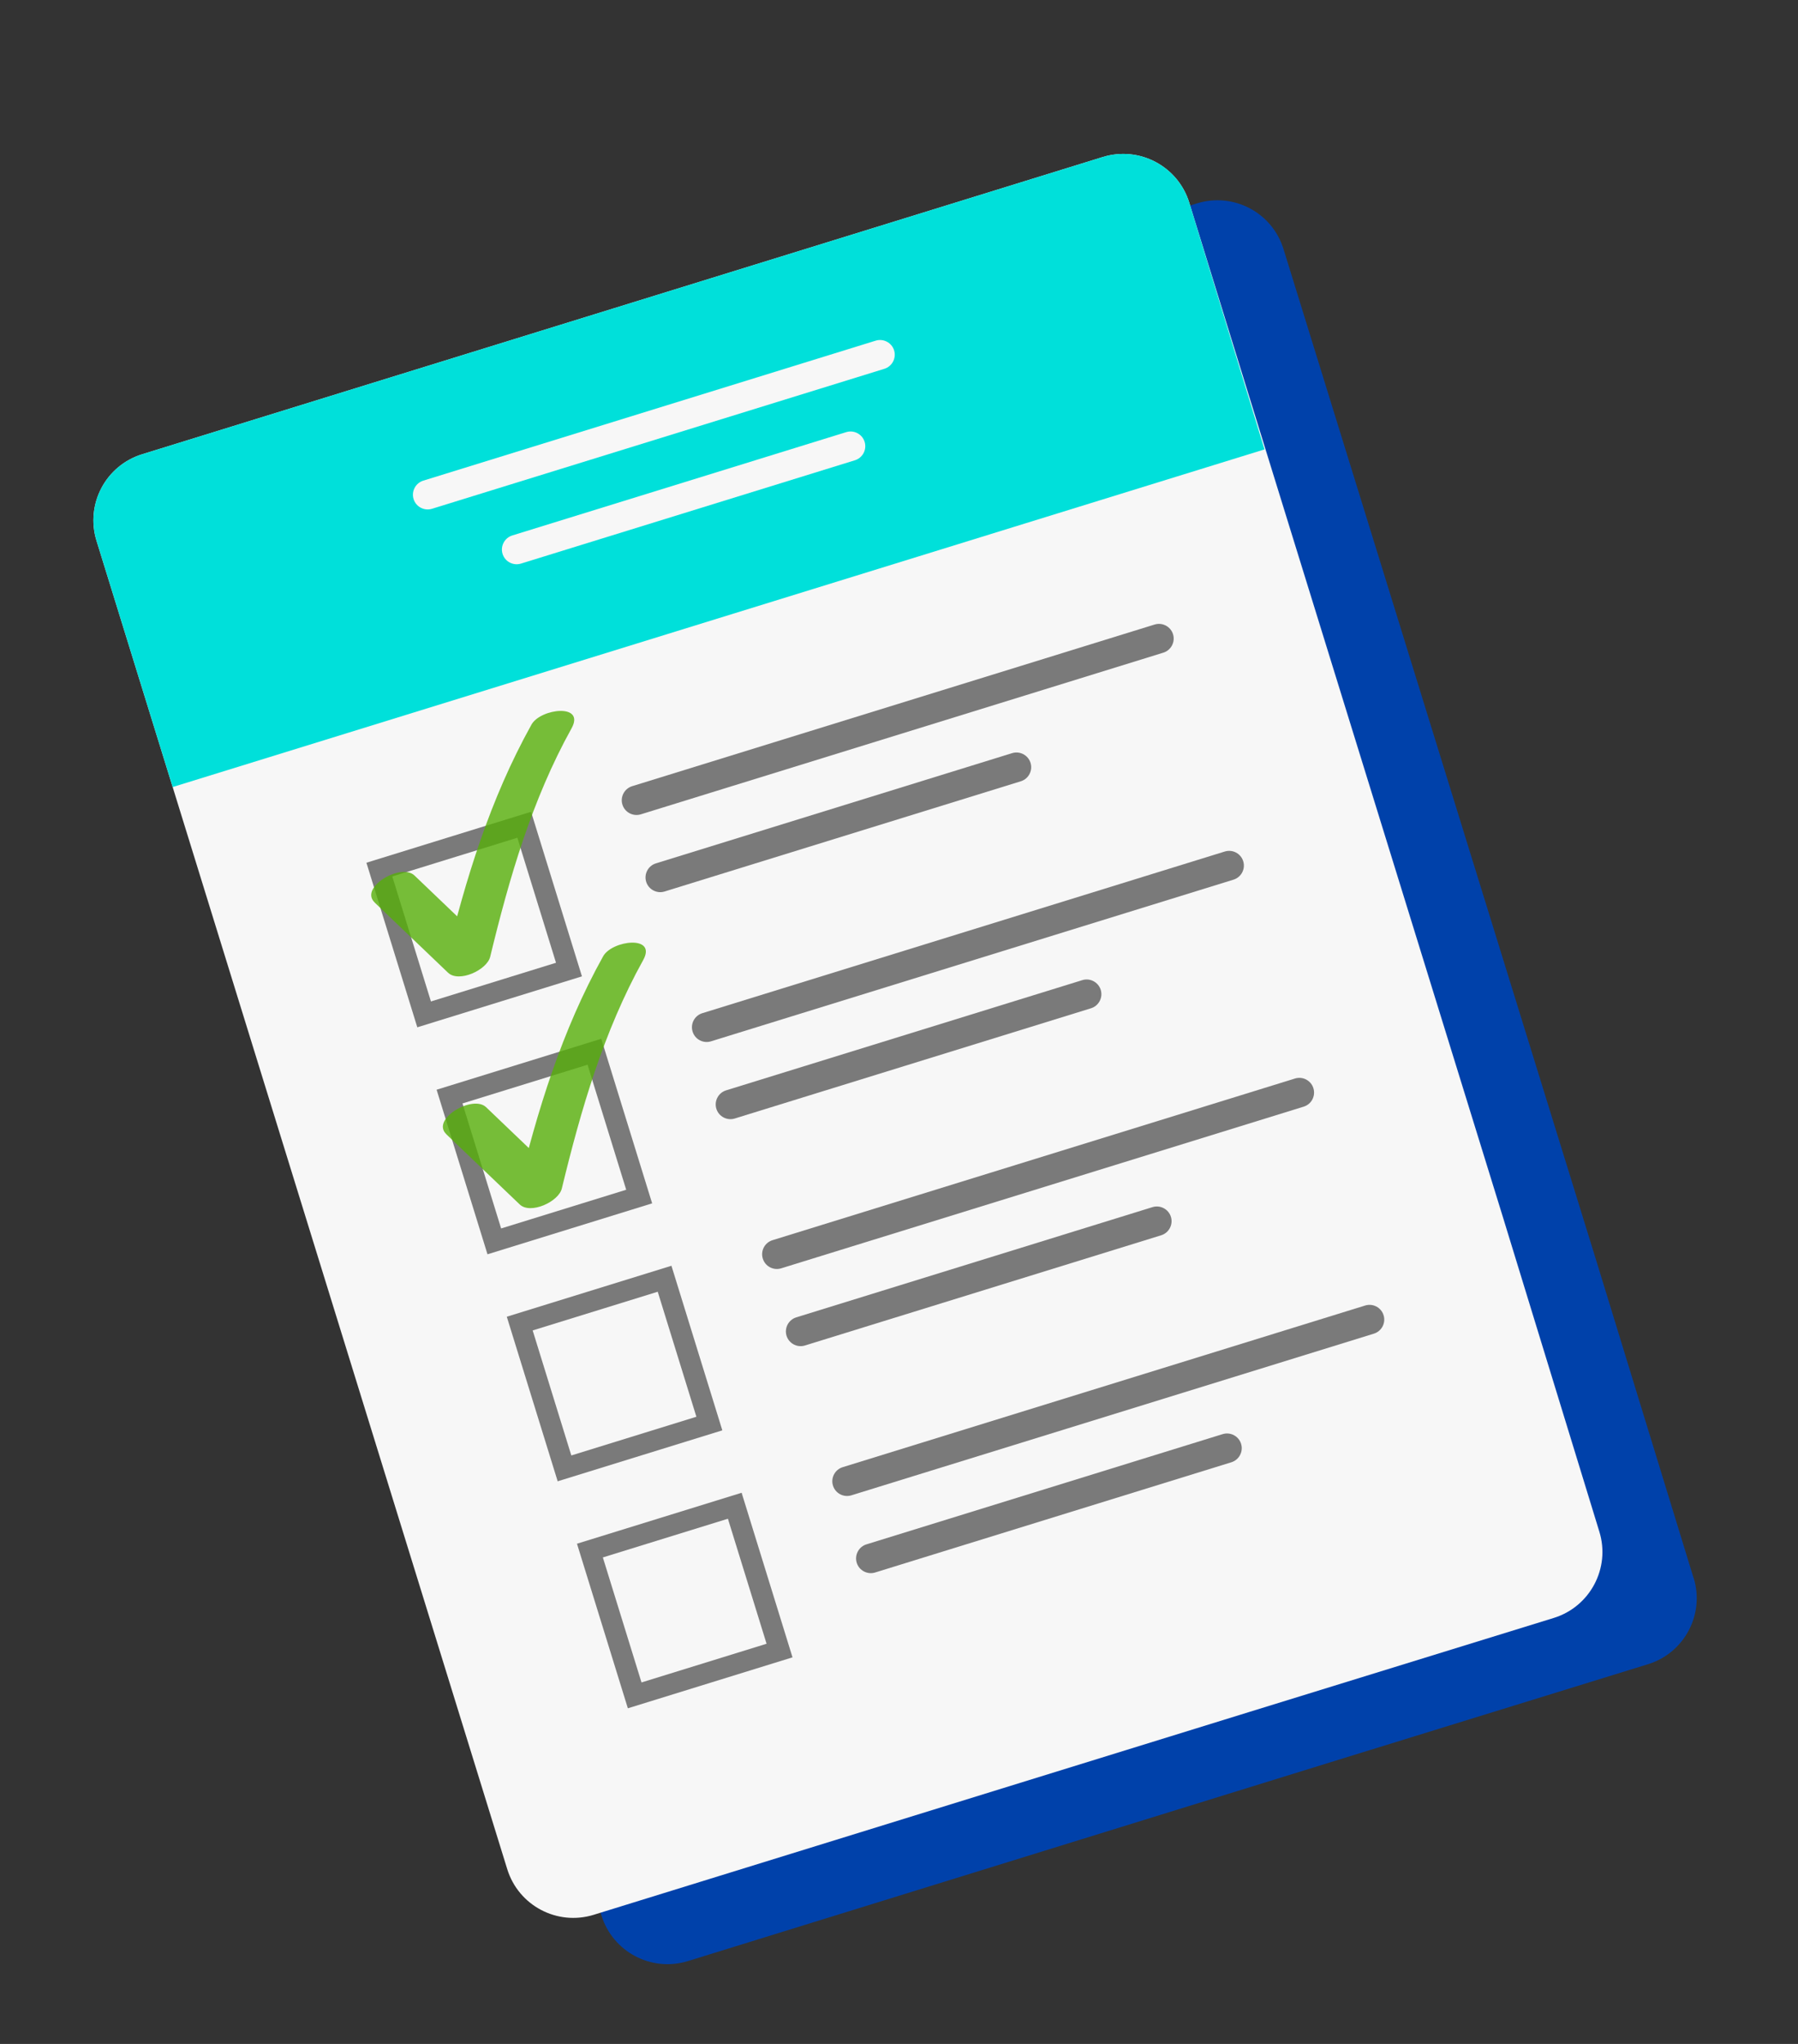 <svg width="176" height="200" viewBox="0 0 176 200" fill="none" xmlns="http://www.w3.org/2000/svg">
<rect x="0" y="0" width="176" height="200" fill="#333333" stroke="none"/>
<g clip-path="url(#clip0_1_35)">
<g clip-path="url(#clip1_1_35)">
<path d="M165.785 154.396C166.888 157.962 164.879 161.752 161.307 162.847L131.546 172.032L67.347 191.89C63.768 192.996 59.979 191 58.873 187.424L18.672 57.453C17.566 53.877 19.566 50.09 23.145 48.983L117.164 19.902C120.743 18.796 124.531 20.792 125.637 24.368L156.333 123.609L165.776 154.399L165.785 154.396Z" fill="#0041AA"/>
<path d="M156.554 149.871C157.657 153.438 155.648 157.228 152.076 158.322L122.315 167.508L58.125 187.362C54.546 188.469 50.758 186.472 49.652 182.897L9.448 52.916C8.342 49.341 10.341 45.553 13.92 44.447L107.939 15.366C111.518 14.259 115.307 16.256 116.413 19.831L147.108 119.072L156.551 149.862L156.554 149.871Z" fill="#F7F7F7"/>
<path d="M99.924 76.449L65.055 87.234C64.297 87.469 63.486 87.041 63.252 86.284C63.017 85.526 63.446 84.715 64.204 84.481L99.073 73.696C99.831 73.461 100.642 73.888 100.876 74.646C101.111 75.404 100.683 76.215 99.924 76.449Z" fill="#7A7A7A"/>
<path d="M61.878 76.929L113.021 61.111C113.779 60.876 114.59 61.303 114.825 62.061C115.059 62.819 114.631 63.629 113.873 63.864L62.73 79.683C61.972 79.917 61.161 79.49 60.926 78.732C60.692 77.975 61.12 77.164 61.878 76.929Z" fill="#7A7A7A"/>
<path d="M56.965 95.537L40.849 100.522L35.867 84.418L51.984 79.433L56.965 95.537ZM42.184 97.993L54.426 94.207L50.643 81.974L38.4 85.76L42.184 97.993Z" fill="#7A7A7A"/>
<path d="M106.795 98.66L71.926 109.446C71.167 109.68 70.356 109.253 70.122 108.495C69.888 107.738 70.316 106.927 71.074 106.692L105.943 95.907C106.701 95.673 107.512 96.1 107.747 96.858C107.981 97.615 107.553 98.426 106.795 98.66Z" fill="#7A7A7A"/>
<path d="M119.891 83.322L68.748 99.141C67.987 99.376 67.561 100.183 67.796 100.944C68.032 101.704 68.839 102.13 69.6 101.894L120.743 86.075C121.504 85.84 121.93 85.033 121.695 84.273C121.46 83.512 120.652 83.087 119.891 83.322Z" fill="#7A7A7A"/>
<path d="M63.836 117.749L47.719 122.734L42.738 106.63L58.855 101.644L63.836 117.749ZM49.054 120.205L61.297 116.418L57.513 104.185L45.27 107.972L49.054 120.205Z" fill="#7A7A7A"/>
<path d="M113.665 120.872L78.796 131.657C78.038 131.892 77.227 131.465 76.992 130.707C76.758 129.949 77.186 129.139 77.944 128.904L112.813 118.119C113.571 117.884 114.382 118.312 114.617 119.069C114.851 119.827 114.423 120.638 113.665 120.872Z" fill="#7A7A7A"/>
<path d="M126.762 105.534L75.619 121.353C74.858 121.588 74.431 122.395 74.667 123.155C74.902 123.916 75.709 124.341 76.47 124.106L127.613 108.287C128.374 108.052 128.8 107.245 128.565 106.484C128.33 105.724 127.523 105.298 126.762 105.534Z" fill="#7A7A7A"/>
<path d="M70.706 139.96L54.589 144.945L49.608 128.841L65.725 123.856L70.706 139.96ZM55.924 142.417L68.167 138.63L64.383 126.397L52.141 130.184L55.924 142.417Z" fill="#7A7A7A"/>
<path d="M120.535 143.084L85.666 153.869C84.908 154.104 84.097 153.676 83.862 152.918C83.628 152.161 84.056 151.35 84.814 151.116L119.683 140.33C120.442 140.096 121.253 140.523 121.487 141.281C121.721 142.039 121.293 142.849 120.535 143.084Z" fill="#7A7A7A"/>
<path d="M133.632 127.745L82.489 143.564C81.728 143.8 81.302 144.607 81.537 145.367C81.772 146.127 82.58 146.553 83.341 146.318L134.484 130.499C135.244 130.263 135.671 129.456 135.435 128.696C135.2 127.935 134.393 127.51 133.632 127.745Z" fill="#7A7A7A"/>
<path d="M77.576 162.172L61.459 167.157L56.478 151.053L72.595 146.068L77.576 162.172ZM62.795 164.628L75.037 160.842L71.253 148.609L59.011 152.395L62.795 164.628Z" fill="#7A7A7A"/>
<path d="M123.788 43.972L16.901 77.013L9.448 52.916C8.342 49.341 10.341 45.553 13.92 44.447L107.939 15.366C111.518 14.259 115.307 16.256 116.413 19.831L123.779 43.975L123.788 43.972Z" fill="#00E0DA"/>
<path d="M42.287 49.785L86.569 36.088C87.327 35.853 87.755 35.042 87.521 34.285C87.287 33.527 86.476 33.1 85.717 33.334L41.435 47.031C40.677 47.266 40.249 48.076 40.483 48.834C40.718 49.592 41.529 50.019 42.287 49.785Z" fill="#F7F7F7"/>
<path d="M50.998 55.148L83.684 45.038C84.442 44.804 84.871 43.993 84.636 43.235C84.402 42.478 83.591 42.05 82.833 42.285L50.146 52.395C49.388 52.63 48.96 53.44 49.194 54.198C49.428 54.956 50.239 55.383 50.998 55.148Z" fill="#F7F7F7"/>
<path opacity="0.8" d="M43.692 110.991C46.081 113.279 48.48 115.564 50.869 117.852C51.921 118.863 54.689 117.591 54.996 116.292C56.862 108.598 59.085 100.915 62.958 93.947C64.338 91.465 59.912 91.994 59.035 93.581C54.99 100.845 52.58 108.708 50.633 116.761C52.013 116.243 53.383 115.728 54.76 115.201C52.371 112.913 49.972 110.628 47.583 108.34C46.273 107.085 42.151 109.514 43.689 110.982L43.692 110.991Z" fill="#56AF09"/>
<path opacity="0.8" d="M36.679 88.318C39.068 90.606 41.467 92.891 43.856 95.178C44.908 96.189 47.676 94.918 47.983 93.618C49.849 85.925 52.072 78.242 55.945 71.273C57.325 68.791 52.899 69.32 52.022 70.907C47.977 78.172 45.567 86.034 43.62 94.087C45 93.569 46.37 93.054 47.747 92.527C45.358 90.239 42.959 87.954 40.57 85.666C39.26 84.412 35.138 86.841 36.676 88.308L36.679 88.318Z" fill="#56AF09"/>
</g>
</g>
<defs>
<clipPath id="clip0_1_35">
<rect width="176" height="200" fill="white"/>
</clipPath>
<clipPath id="clip1_1_35">
<rect width="162.614" height="182.159" fill="white" transform="translate(-18.422 41.523) rotate(-17.187)"/>
</clipPath>
</defs>
</svg>
